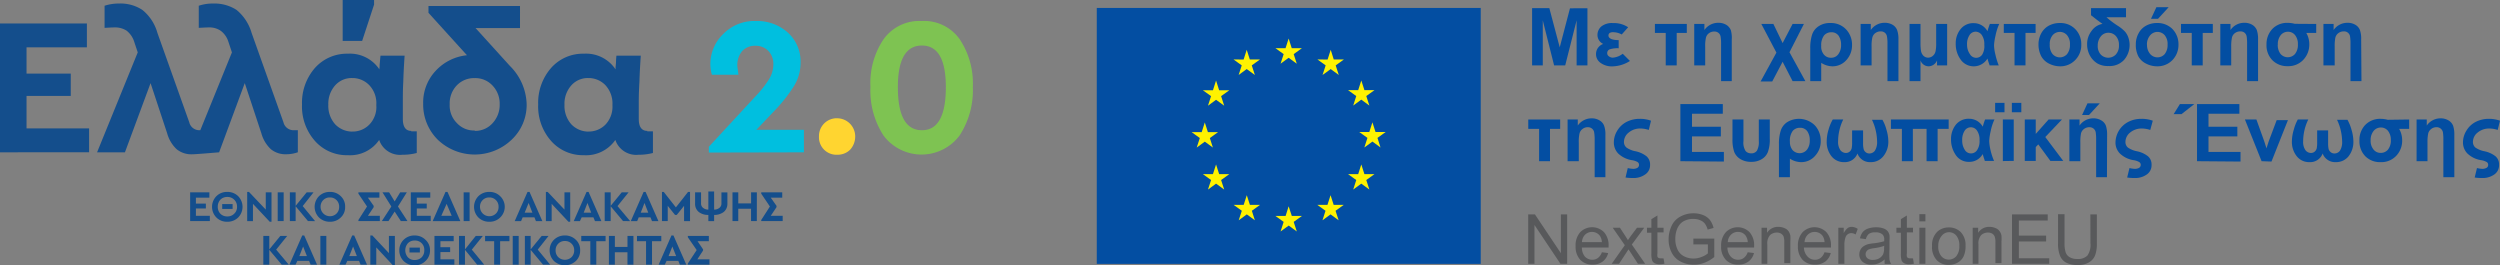<svg xmlns="http://www.w3.org/2000/svg" width="346.47" height="36.77" viewBox="0 0 346.47 36.77">
  <rect x="0" y="0" width="346.47" height="36.77" fill="#808080" stroke="none"/>
  <g id="Group_120" data-name="Group 120" transform="translate(-988 -538)">
    <g id="_866109776" transform="translate(988 538)">
      <path id="Path_438" data-name="Path 438" d="M88.666,87.735H86.8v.827h1.379v.674H86.8v1.011h1.93v.735H86V87h2.666Z" transform="translate(-59.648 -60.342)" fill="#144e8c" fill-rule="evenodd"/>
      <path id="Path_439" data-name="Path 439" d="M98.75,89.159H97.31v-.674h1.44ZM98.014,87.5a1.318,1.318,0,0,0-.95.368,1.392,1.392,0,0,0-.368.981,1.341,1.341,0,0,0,.368.981,1.318,1.318,0,0,0,.95.368,1.27,1.27,0,0,0,.95-.368,1.25,1.25,0,0,0,.4-.981,1.294,1.294,0,0,0-.4-.981,1.27,1.27,0,0,0-.95-.368Zm0-.7a2.105,2.105,0,0,1,1.5.582,2.108,2.108,0,0,1,0,2.972,2.105,2.105,0,0,1-1.5.582,2.056,2.056,0,0,1-1.5-.582,2.108,2.108,0,0,1,0-2.972A2.056,2.056,0,0,1,98.014,86.8Z" transform="translate(-66.515 -60.203)" fill="#144e8c" fill-rule="evenodd"/>
      <path id="Path_440" data-name="Path 440" d="M115.171,86.861v4.075h-.245L112.6,88.455v2.39h-.8V86.8h.245l2.329,2.451v-2.39Z" transform="translate(-77.543 -60.203)" fill="#144e8c" fill-rule="evenodd"/>
      <path id="Path_441" data-name="Path 441" d="M126.427,90.983H125.6V87h.827Z" transform="translate(-87.115 -60.342)" fill="#144e8c" fill-rule="evenodd"/>
      <path id="Path_442" data-name="Path 442" d="M133.613,90.983,131.9,88.93v2.053h-.8V87h.8v1.869L133.429,87h.95l-1.5,1.9,1.716,2.084Z" transform="translate(-90.929 -60.342)" fill="#144e8c" fill-rule="evenodd"/>
      <path id="Path_443" data-name="Path 443" d="M144.414,87.566a1.247,1.247,0,0,0-.919.368,1.269,1.269,0,0,0-.368.95,1.3,1.3,0,0,0,2.206.919,1.27,1.27,0,0,0,.368-.95,1.257,1.257,0,0,0-1.287-1.287Zm0-.766a2.056,2.056,0,0,1,1.5.582,1.922,1.922,0,0,1,.613,1.5,1.9,1.9,0,0,1-.613,1.471,2.056,2.056,0,0,1-1.5.582,2.105,2.105,0,0,1-1.5-.582,2.108,2.108,0,0,1,0-2.972A2.106,2.106,0,0,1,144.414,86.8Z" transform="translate(-98.697 -60.203)" fill="#144e8c" fill-rule="evenodd"/>
      <path id="Path_444" data-name="Path 444" d="M165.072,90.248v.735H162.1V90.83l1.195-1.869L162.1,87.184V87h2.911v.735h-1.593l.8,1.134v.184l-.8,1.2Z" transform="translate(-112.431 -60.342)" fill="#144e8c" fill-rule="evenodd"/>
      <path id="Path_445" data-name="Path 445" d="M175.335,90.983l-.858-1.318-.858,1.318H172.7l1.318-2.022L172.792,87h.919l.766,1.256L175.243,87h.919l-1.226,1.961,1.318,2.022Z" transform="translate(-119.783 -60.342)" fill="#144e8c" fill-rule="evenodd"/>
      <path id="Path_446" data-name="Path 446" d="M188.5,87.735h-1.869v.827h1.379v.674h-1.379v1.011h1.93v.735H185.8V87h2.7Z" transform="translate(-128.868 -60.342)" fill="#144e8c" fill-rule="evenodd"/>
      <path id="Path_447" data-name="Path 447" d="M197.63,88.455l-.735,1.655h1.44Zm1.9,2.39H195.7l1.777-4.045h.276Z" transform="translate(-135.735 -60.203)" fill="#144e8c" fill-rule="evenodd"/>
      <path id="Path_448" data-name="Path 448" d="M210.527,90.983H209.7V87h.827Z" transform="translate(-145.445 -60.342)" fill="#144e8c" fill-rule="evenodd"/>
      <path id="Path_449" data-name="Path 449" d="M216.514,87.566a1.247,1.247,0,0,0-.919.368,1.269,1.269,0,0,0-.368.95,1.3,1.3,0,0,0,2.206.919,1.27,1.27,0,0,0,.368-.95,1.257,1.257,0,0,0-1.287-1.287Zm0-.766a2.056,2.056,0,0,1,1.5.582,2.038,2.038,0,0,1,0,2.972,2.056,2.056,0,0,1-1.5.582,2.105,2.105,0,0,1-1.5-.582,2.108,2.108,0,0,1,0-2.972A2.105,2.105,0,0,1,216.514,86.8Z" transform="translate(-148.705 -60.203)" fill="#144e8c" fill-rule="evenodd"/>
      <path id="Path_450" data-name="Path 450" d="M234.73,88.332l-.552,1.348h1.072Zm.8,1.992H233.9l-.215.521H232.8l1.777-4.045h.276l1.777,4.045h-.889Z" transform="translate(-161.467 -60.203)" fill="#144e8c" fill-rule="evenodd"/>
      <path id="Path_451" data-name="Path 451" d="M250.271,86.861v4.075h-.245L247.7,88.455v2.39h-.8V86.8h.245l2.329,2.451v-2.39Z" transform="translate(-171.247 -60.203)" fill="#144e8c" fill-rule="evenodd"/>
      <path id="Path_452" data-name="Path 452" d="M261.4,88.332l-.521,1.348h1.042Zm.827,1.992H260.6l-.245.521H259.5l1.777-4.045h.276l1.777,4.045h-.889Z" transform="translate(-179.986 -60.203)" fill="#144e8c" fill-rule="evenodd"/>
      <path id="Path_453" data-name="Path 453" d="M276.043,90.983l-1.716-2.053v2.053H273.5V87h.827v1.869L275.859,87h.95l-1.532,1.9,1.747,2.084Z" transform="translate(-189.696 -60.342)" fill="#144e8c" fill-rule="evenodd"/>
      <path id="Path_454" data-name="Path 454" d="M287.2,88.332l-.521,1.348h1.042Zm.827,1.992H286.4l-.215.521H285.3l1.777-4.045h.276l1.777,4.045h-.889Z" transform="translate(-197.88 -60.203)" fill="#144e8c" fill-rule="evenodd"/>
      <path id="Path_455" data-name="Path 455" d="M303.291,86.8v4.045h-.827V88.73l-1.011,1.256h-.245L300.2,88.73v2.114h-.8V86.8h.245l1.685,2.145,1.685-2.145Z" transform="translate(-207.66 -60.203)" fill="#144e8c" fill-rule="evenodd"/>
      <path id="Path_456" data-name="Path 456" d="M317.035,89.113a1.118,1.118,0,0,0,.735-.245.752.752,0,0,0,.276-.643v-1.5h.827v1.563a1.445,1.445,0,0,1-.521,1.164,2.173,2.173,0,0,1-1.318.4v.858h-.8v-.858a2.109,2.109,0,0,1-1.318-.4,1.445,1.445,0,0,1-.521-1.164V86.723h.827v1.5a.752.752,0,0,0,.276.643,1.118,1.118,0,0,0,.735.245V86.6h.8Z" transform="translate(-218.064 -60.065)" fill="#144e8c" fill-rule="evenodd"/>
      <path id="Path_457" data-name="Path 457" d="M334.671,90.983h-.8V89.267H332.1v1.716h-.8V87h.8v1.532h1.777V87h.8Z" transform="translate(-229.785 -60.342)" fill="#144e8c" fill-rule="evenodd"/>
      <path id="Path_458" data-name="Path 458" d="M347.272,90.248v.735H344.3V90.83l1.2-1.869-1.2-1.777V87h2.911v.735h-1.593l.8,1.134v.184l-.8,1.2Z" transform="translate(-238.802 -60.342)" fill="#144e8c" fill-rule="evenodd"/>
      <path id="Path_459" data-name="Path 459" d="M121.643,110.683l-1.716-2.053v2.053H119.1V106.7h.827v1.869l1.532-1.869h.95l-1.532,1.9,1.747,2.084Z" transform="translate(-82.606 -74.006)" fill="#144e8c" fill-rule="evenodd"/>
      <path id="Path_460" data-name="Path 460" d="M132.8,108.032l-.521,1.318h1.042Zm.827,1.992H132l-.245.521H130.9l1.777-4.045h.276l1.777,4.045h-.889Z" transform="translate(-90.791 -73.867)" fill="#144e8c" fill-rule="evenodd"/>
      <path id="Path_461" data-name="Path 461" d="M145.727,110.683H144.9V106.7h.827Z" transform="translate(-100.501 -74.006)" fill="#144e8c" fill-rule="evenodd"/>
      <path id="Path_462" data-name="Path 462" d="M155.4,108.032l-.521,1.318h1.042Zm.827,1.992H154.6l-.245.521H153.5l1.777-4.045h.276l1.777,4.045h-.889Z" transform="translate(-106.466 -73.867)" fill="#144e8c" fill-rule="evenodd"/>
      <path id="Path_463" data-name="Path 463" d="M170.9,106.561v4.075h-.276l-2.3-2.482v2.39H167.5V106.5h.276l2.3,2.451v-2.39Z" transform="translate(-116.176 -73.867)" fill="#144e8c" fill-rule="evenodd"/>
      <path id="Path_464" data-name="Path 464" d="M183.45,108.859h-1.44v-.674h1.44Zm-.735-1.655a1.247,1.247,0,0,0-.919.368,1.491,1.491,0,0,0,0,1.961,1.247,1.247,0,0,0,.919.368,1.392,1.392,0,0,0,.981-.368,1.341,1.341,0,0,0,.368-.981,1.265,1.265,0,0,0-1.348-1.348Zm0-.7a2.056,2.056,0,0,1,1.5.582,1.928,1.928,0,0,1,.643,1.471,1.993,1.993,0,0,1-.643,1.5,2.056,2.056,0,0,1-1.5.582,2.105,2.105,0,0,1-1.5-.582,2.082,2.082,0,0,1-.613-1.5,2.012,2.012,0,0,1,.613-1.471A2.105,2.105,0,0,1,182.714,106.5Z" transform="translate(-125.262 -73.867)" fill="#144e8c" fill-rule="evenodd"/>
      <path id="Path_465" data-name="Path 465" d="M199.166,107.435h-1.838v.827h1.348v.674h-1.348v1.011h1.93v.735H196.5V106.7h2.666Z" transform="translate(-136.29 -74.006)" fill="#144e8c" fill-rule="evenodd"/>
      <path id="Path_466" data-name="Path 466" d="M210.113,110.683l-1.685-2.053v2.053H207.6V106.7h.827v1.869l1.5-1.869h.981l-1.532,1.9,1.716,2.084Z" transform="translate(-143.989 -74.006)" fill="#144e8c" fill-rule="evenodd"/>
      <path id="Path_467" data-name="Path 467" d="M222.771,107.435h-1.287v3.248h-.827v-3.248H219.4V106.7h3.371Z" transform="translate(-152.173 -74.006)" fill="#144e8c" fill-rule="evenodd"/>
      <path id="Path_468" data-name="Path 468" d="M232.727,110.683H231.9V106.7h.827Z" transform="translate(-160.843 -74.006)" fill="#144e8c" fill-rule="evenodd"/>
      <path id="Path_469" data-name="Path 469" d="M239.913,110.683,238.2,108.63v2.053h-.8V106.7h.8v1.869l1.532-1.869h.95l-1.5,1.9,1.716,2.084Z" transform="translate(-164.658 -74.006)" fill="#144e8c" fill-rule="evenodd"/>
      <path id="Path_470" data-name="Path 470" d="M250.714,107.266a1.257,1.257,0,0,0-1.287,1.287,1.27,1.27,0,0,0,.368.95,1.333,1.333,0,0,0,1.839,0,1.27,1.27,0,0,0,.368-.95,1.257,1.257,0,0,0-1.287-1.287Zm0-.766a2.105,2.105,0,0,1,1.5.582,1.9,1.9,0,0,1,.613,1.471,1.966,1.966,0,0,1-.613,1.5,2.227,2.227,0,0,1-3,0,2.082,2.082,0,0,1-.613-1.5,2.012,2.012,0,0,1,.613-1.471A2.105,2.105,0,0,1,250.714,106.5Z" transform="translate(-172.426 -73.867)" fill="#144e8c" fill-rule="evenodd"/>
      <path id="Path_471" data-name="Path 471" d="M266.271,107.435h-1.287v3.248h-.827v-3.248H262.9V106.7h3.371Z" transform="translate(-182.344 -74.006)" fill="#144e8c" fill-rule="evenodd"/>
      <path id="Path_472" data-name="Path 472" d="M278.8,110.683h-.827v-1.716h-1.747v1.716H275.4V106.7h.827v1.532h1.747V106.7h.827Z" transform="translate(-191.014 -74.006)" fill="#144e8c" fill-rule="evenodd"/>
      <path id="Path_473" data-name="Path 473" d="M291.47,107.435h-1.287v3.248h-.827v-3.248H288.1V106.7h3.371Z" transform="translate(-199.822 -74.006)" fill="#144e8c" fill-rule="evenodd"/>
      <path id="Path_474" data-name="Path 474" d="M299.8,108.032l-.521,1.318h1.042Zm.827,1.992H299l-.245.521H297.9l1.777-4.045h.276l1.777,4.045h-.889Z" transform="translate(-206.62 -73.867)" fill="#144e8c" fill-rule="evenodd"/>
      <path id="Path_475" data-name="Path 475" d="M314.1,109.948v.735h-3v-.153l1.226-1.869-1.226-1.777V106.7h2.911v.735h-1.563l.766,1.134v.153l-.8,1.226Z" transform="translate(-215.775 -74.006)" fill="#144e8c" fill-rule="evenodd"/>
      <path id="Path_476" data-name="Path 476" d="M12.042,13.909H3.677v3.646H9.805V20.65H3.677v4.5h8.671v3.309H0V10.6H12.042Z" transform="translate(0 -7.352)" fill="#144e8c" fill-rule="evenodd"/>
      <path id="Path_477" data-name="Path 477" d="M71.079,19.157a1.431,1.431,0,0,1-1.348-1.1L65.318,5.675a6.419,6.419,0,0,0-2.084-3.187A5.607,5.607,0,0,0,60.017,1.6a6.089,6.089,0,0,0-2.022.306V4.971c.582-.031,1.042-.061,1.409-.061a2.747,2.747,0,0,1,1.624.46A2.987,2.987,0,0,1,62.1,6.9l.49,1.471L58.209,19.157h-.184a1.431,1.431,0,0,1-1.348-1.1L52.265,5.675a6.224,6.224,0,0,0-2.084-3.187A5.473,5.473,0,0,0,46.964,1.6a6.344,6.344,0,0,0-2.022.306V4.971c.582-.031,1.072-.061,1.409-.061a2.914,2.914,0,0,1,1.655.46A3.144,3.144,0,0,1,49.048,6.9l.49,1.471L43.9,22.222h3.861l3.554-9.591,2.3,6.956a4.75,4.75,0,0,0,1.318,2.206,3.227,3.227,0,0,0,2.145.7c.521,0,3.738-.276,3.738-.276l3.554-9.591,2.3,6.956a4.75,4.75,0,0,0,1.318,2.206,3.2,3.2,0,0,0,2.114.7,4.888,4.888,0,0,0,1.624-.276V19.157Z" transform="translate(-30.448 -1.11)" fill="#144e8c" fill-rule="evenodd"/>
      <path id="Path_478" data-name="Path 478" d="M144.934,5.669h-2.7V0h4.351V.643Zm-1.379,12.563a3.212,3.212,0,0,0,2.359-.95,3.5,3.5,0,0,0,.981-2.727,3.618,3.618,0,0,0-.981-2.758,3.24,3.24,0,0,0-2.359-.981,3.06,3.06,0,0,0-2.359,1.011,3.818,3.818,0,0,0-.95,2.7,3.818,3.818,0,0,0,.95,2.7,3.285,3.285,0,0,0,2.359,1.011Zm8.181-.031h.766v3a7.524,7.524,0,0,1-1.992.245,3.045,3.045,0,0,1-3.217-2.053,4.875,4.875,0,0,1-4.351,2.114,5.875,5.875,0,0,1-4.566-1.992,7.2,7.2,0,0,1-1.777-5.025,7.332,7.332,0,0,1,1.777-5.056,5.92,5.92,0,0,1,4.566-1.992,4.905,4.905,0,0,1,4.382,2.176,1.5,1.5,0,0,1,.031-.337,3.907,3.907,0,0,1,.031-.582c.031-.4.061-.735.092-.981h3.34q-.138,2.022-.184,3.585c-.061,1.042-.061,1.93-.061,2.7v2.482c0,1.1.4,1.655,1.164,1.655Z" transform="translate(-94.744)" fill="#144e8c" fill-rule="evenodd"/>
      <path id="Path_479" data-name="Path 479" d="M198.539,20.012a3.221,3.221,0,0,0,2.482-1.072,3.714,3.714,0,0,0,.981-2.6,3.611,3.611,0,0,0-.981-2.6,3.241,3.241,0,0,0-2.482-1.042,3.307,3.307,0,0,0-2.513,1.042,3.591,3.591,0,0,0-.95,2.6,3.417,3.417,0,0,0,.981,2.574,3.2,3.2,0,0,0,2.482,1.042ZM203.411,11a7.785,7.785,0,0,1,2.329,5.27,6.621,6.621,0,0,1-2.114,4.995,7.408,7.408,0,0,1-10.173,0,6.865,6.865,0,0,1-2.053-5.025,6.423,6.423,0,0,1,1.716-4.535,6.838,6.838,0,0,1,4.351-2.176L192.135,3.65V2.7h12.685V5.764h-6.159L203.411,11Z" transform="translate(-132.753 -1.873)" fill="#144e8c" fill-rule="evenodd"/>
      <path id="Path_480" data-name="Path 480" d="M250.356,35.086a3.261,3.261,0,0,0,2.359-.95,3.616,3.616,0,0,0,.981-2.727,3.738,3.738,0,0,0-.981-2.758,3.24,3.24,0,0,0-2.359-.981A3.06,3.06,0,0,0,248,28.682a3.818,3.818,0,0,0-.95,2.7,3.818,3.818,0,0,0,.95,2.7,3.285,3.285,0,0,0,2.359,1.011Zm8.151-.031h.8v3a7.524,7.524,0,0,1-1.992.245,3.045,3.045,0,0,1-3.217-2.053,4.929,4.929,0,0,1-4.382,2.114,5.856,5.856,0,0,1-4.535-1.992,7.2,7.2,0,0,1-1.777-5.025,7.332,7.332,0,0,1,1.777-5.056,5.875,5.875,0,0,1,4.566-1.992,4.905,4.905,0,0,1,4.382,2.176v-.337c.031-.184.031-.368.061-.582a7.921,7.921,0,0,1,.061-.981h3.371q-.138,2.022-.184,3.585c-.061,1.042-.092,1.93-.092,2.7v2.482q0,1.655,1.2,1.655Z" transform="translate(-168.819 -16.854)" fill="#144e8c" fill-rule="evenodd"/>
      <path id="Path_481" data-name="Path 481" d="M333.776,24.576V27.7l-13.176.031v-.8L327,20.01a14.917,14.917,0,0,0,1.93-2.421,3.989,3.989,0,0,0,.613-2.053,2.628,2.628,0,0,0-.674-1.869,2.425,2.425,0,0,0-1.808-.735,2.4,2.4,0,0,0-1.839.735,3.007,3.007,0,0,0-.674,1.992,4.307,4.307,0,0,0,.061.552q.046.322.092.735h-3.677a5.541,5.541,0,0,1-.214-1.5,5.787,5.787,0,0,1,1.777-4.137A6.046,6.046,0,0,1,327.127,9.5a6.348,6.348,0,0,1,4.443,1.624,5.4,5.4,0,0,1,1.747,4.106,6.206,6.206,0,0,1-.95,3.34,21.961,21.961,0,0,1-2.88,3.585l-2.3,2.421Z" transform="translate(-222.364 -6.589)" fill="#00bfdf" fill-rule="evenodd"/>
      <path id="Path_482" data-name="Path 482" d="M372.913,53.5a2.511,2.511,0,0,1,2.513,2.513,2.7,2.7,0,0,1-.7,1.838,2.45,2.45,0,0,1-1.777.7,2.418,2.418,0,0,1-2.543-2.543,2.462,2.462,0,0,1,2.543-2.513h-.031Z" transform="translate(-256.905 -37.107)" fill="#ffd530" fill-rule="evenodd"/>
      <path id="Path_483" data-name="Path 483" d="M400.839,12.9c-2.237,0-3.34,1.93-3.34,5.761,0,3.983,1.1,5.975,3.34,5.975q3.309,0,3.309-5.975C404.149,14.832,403.046,12.9,400.839,12.9Zm0-3.4a6.029,6.029,0,0,1,5.24,2.543,11.037,11.037,0,0,1,1.808,6.588,11.454,11.454,0,0,1-1.838,6.741,6.588,6.588,0,0,1-10.541,0,11.448,11.448,0,0,1-1.808-6.741,10.826,10.826,0,0,1,1.808-6.588,6.084,6.084,0,0,1,5.27-2.543h.061Z" transform="translate(-273.065 -6.589)" fill="#7ec352" fill-rule="evenodd"/>
    </g>
    <g id="next-gen-eu" transform="translate(1140 539)">
      <rect id="Rectangle_106" data-name="Rectangle 106" width="53.21" height="35.47" transform="translate(0 0.1)" fill="#034ea2"/>
      <path id="Path_614" data-name="Path 614" d="M26.61,19.27" transform="translate(0 -1.44)" fill="#034ea2"/>
      <path id="Path_615" data-name="Path 615" d="M25.47,7.83l1.12-.82,1.13.82L27.29,6.5l1.14-.82H27.02l-.43-1.34-.43,1.34h-1.4l1.14.82-.43,1.33" fill="#fff200"/>
      <path id="Path_616" data-name="Path 616" d="M19.66,9.39l1.12-.82,1.13.82-.43-1.33,1.14-.82H21.21L20.78,5.9l-.43,1.35-1.4-.01,1.14.82-.43,1.33" fill="#fff200"/>
      <path id="Path_617" data-name="Path 617" d="M16.53,10.16l-.43,1.35H14.7l1.14.81-.43,1.33,1.12-.82,1.13.82-.43-1.33,1.14-.81H16.96l-.43-1.35" fill="#fff200"/>
      <path id="Path_618" data-name="Path 618" d="M14.97,18.63l1.12.82-.42-1.32,1.14-.82H15.4l-.43-1.34-.43,1.34h-1.4l1.14.82-.43,1.32,1.12-.82" fill="#fff200"/>
      <path id="Path_619" data-name="Path 619" d="M16.96,23.13l-.43-1.34-.43,1.34H14.7l1.14.82-.43,1.32,1.12-.82,1.13.82-.43-1.32,1.14-.82H16.96" fill="#fff200"/>
      <path id="Path_620" data-name="Path 620" d="M21.22,27.39l-.43-1.34-.43,1.34h-1.4l1.14.82-.43,1.32,1.12-.82,1.12.82-.42-1.32,1.14-.82H21.22" fill="#fff200"/>
      <path id="Path_621" data-name="Path 621" d="M27.03,28.93l-.44-1.34-.42,1.34H24.76l1.14.82-.43,1.33,1.13-.82,1.12.82-.43-1.33,1.14-.82h-1.4" fill="#fff200"/>
      <path id="Path_622" data-name="Path 622" d="M32.83,27.39l-.43-1.34-.43,1.34H30.56l1.14.82-.42,1.32,1.12-.82,1.12.82-.43-1.32,1.14-.82h-1.4" fill="#fff200"/>
      <path id="Path_623" data-name="Path 623" d="M37.09,23.13l-.43-1.34-.43,1.34H34.82l1.14.82-.42,1.32,1.12-.82,1.12.82-.43-1.32,1.14-.82h-1.4" fill="#fff200"/>
      <path id="Path_624" data-name="Path 624" d="M40.04,17.29H38.63l-.43-1.34-.43,1.34h-1.4l1.14.82-.43,1.33,1.12-.82,1.12.82-.42-1.33,1.14-.82" fill="#fff200"/>
      <path id="Path_625" data-name="Path 625" d="M35.54,13.63l1.12-.82,1.12.82-.43-1.32,1.14-.82h-1.4l-.43-1.34-.43,1.34H34.82l1.14.82-.42,1.32" fill="#fff200"/>
      <path id="Path_626" data-name="Path 626" d="M32.42,5.9l-.43,1.35-1.41-.01,1.14.82-.43,1.33,1.13-.82,1.12.82-.43-1.33,1.14-.82H32.84L32.42,5.9" fill="#fff200"/>
      <path id="Path_627" data-name="Path 627" d="M59.79,37V30.15h.93l3.6,5.38V30.15h.87V37h-.93l-3.6-5.38V37Z" transform="translate(0 -1.44)" fill="#58595b"/>
      <path id="Path_628" data-name="Path 628" d="M70,35.4l.87.11a2.12,2.12,0,0,1-.76,1.18,2.3,2.3,0,0,1-1.42.42A2.27,2.27,0,0,1,67,36.44a2.64,2.64,0,0,1-.64-1.88A2.72,2.72,0,0,1,67,32.62a2.32,2.32,0,0,1,3.3,0,2.7,2.7,0,0,1,.63,1.91v.22h-3.7A1.92,1.92,0,0,0,67.65,36a1.4,1.4,0,0,0,1,.44,1.3,1.3,0,0,0,.79-.24,1.65,1.65,0,0,0,.56-.8ZM67.24,34H70a1.66,1.66,0,0,0-.32-.94,1.382,1.382,0,0,0-2-.1A1.53,1.53,0,0,0,67.24,34Z" transform="translate(0 -1.44)" fill="#58595b"/>
      <path id="Path_629" data-name="Path 629" d="M71.36,37l1.82-2.58L71.5,32h1l.76,1.16c.15.22.26.41.35.56.13-.21.26-.39.38-.55L74.87,32h1l-1.72,2.33L76,37H75l-1-1.54L73.69,35l-1.31,2Z" transform="translate(0 -1.44)" fill="#58595b"/>
      <path id="Path_630" data-name="Path 630" d="M78.55,36.25l.12.74a3.12,3.12,0,0,1-.64.07,1.42,1.42,0,0,1-.71-.14.75.75,0,0,1-.35-.38,2.92,2.92,0,0,1-.11-1V32.69h-.61V32h.61V30.81l.84-.51V32h.85v.65H77.7v2.9a1.44,1.44,0,0,0,0,.46.35.35,0,0,0,.15.17.57.57,0,0,0,.29.06Z" transform="translate(0 -1.44)" fill="#58595b"/>
      <path id="Path_631" data-name="Path 631" d="M82.68,34.31v-.8h2.9v2.55a5.1,5.1,0,0,1-1.38.8,4,4,0,0,1-1.45.26,3.87,3.87,0,0,1-1.84-.43,2.83,2.83,0,0,1-1.24-1.25,3.9,3.9,0,0,1-.42-1.82,4.37,4.37,0,0,1,.41-1.87,2.76,2.76,0,0,1,1.21-1.29A3.75,3.75,0,0,1,82.68,30a3.59,3.59,0,0,1,1.34.24,2.29,2.29,0,0,1,.94.67,3,3,0,0,1,.52,1.12l-.82.23a2.51,2.51,0,0,0-.38-.82,1.53,1.53,0,0,0-.66-.48,2.35,2.35,0,0,0-.94-.18,2.69,2.69,0,0,0-1.07.19,2,2,0,0,0-.74.49,2.59,2.59,0,0,0-.43.68,3.68,3.68,0,0,0-.26,1.38,3.33,3.33,0,0,0,.32,1.53,2,2,0,0,0,.91.92,2.86,2.86,0,0,0,1.28.3,3,3,0,0,0,1.15-.23,2.85,2.85,0,0,0,.85-.48V34.31Z" transform="translate(0 -1.44)" fill="#58595b"/>
      <path id="Path_632" data-name="Path 632" d="M90.21,35.4l.87.11a2.08,2.08,0,0,1-.77,1.18,2.28,2.28,0,0,1-1.42.42,2.24,2.24,0,0,1-1.72-.67,2.6,2.6,0,0,1-.64-1.88,2.72,2.72,0,0,1,.65-1.94,2.31,2.31,0,0,1,3.29,0,2.7,2.7,0,0,1,.63,1.91v.22H87.4A1.87,1.87,0,0,0,87.86,36a1.38,1.38,0,0,0,1,.44,1.3,1.3,0,0,0,.79-.24,1.65,1.65,0,0,0,.56-.8ZM87.45,34h2.77a1.74,1.74,0,0,0-.32-.94,1.3,1.3,0,0,0-1-.48,1.34,1.34,0,0,0-1,.38A1.52,1.52,0,0,0,87.45,34Z" transform="translate(0 -1.44)" fill="#58595b"/>
      <path id="Path_633" data-name="Path 633" d="M92.13,37V32h.76v.7a1.79,1.79,0,0,1,1.58-.82,2,2,0,0,1,.82.17,1.25,1.25,0,0,1,.57.42,1.66,1.66,0,0,1,.26.62,5.23,5.23,0,0,1,0,.82v3h-.84V34a2.48,2.48,0,0,0-.09-.77.92.92,0,0,0-.35-.41,1.13,1.13,0,0,0-.59-.15,1.4,1.4,0,0,0-.93.34,1.7,1.7,0,0,0-.39,1.3V37Z" transform="translate(0 -1.44)" fill="#58595b"/>
      <path id="Path_634" data-name="Path 634" d="M100.85,35.4l.87.11a2.12,2.12,0,0,1-.76,1.18,2.3,2.3,0,0,1-1.42.42,2.27,2.27,0,0,1-1.73-.67,2.64,2.64,0,0,1-.64-1.88,2.72,2.72,0,0,1,.65-1.94,2.32,2.32,0,0,1,3.3,0,2.7,2.7,0,0,1,.63,1.91,2,2,0,0,1,0,.22H98A1.87,1.87,0,0,0,98.51,36a1.36,1.36,0,0,0,1,.44,1.3,1.3,0,0,0,.79-.24,1.65,1.65,0,0,0,.55-.8ZM98.09,34h2.77a1.66,1.66,0,0,0-.32-.94,1.382,1.382,0,0,0-2-.1A1.53,1.53,0,0,0,98.09,34Z" transform="translate(0 -1.44)" fill="#58595b"/>
      <path id="Path_635" data-name="Path 635" d="M102.77,37V32h.75v.75a2.22,2.22,0,0,1,.54-.7.94.94,0,0,1,.54-.17,1.56,1.56,0,0,1,.86.28l-.29.78a1.12,1.12,0,0,0-.61-.19.82.82,0,0,0-.5.17.84.84,0,0,0-.31.46,3.1,3.1,0,0,0-.14,1V37Z" transform="translate(0 -1.44)" fill="#58595b"/>
      <path id="Path_636" data-name="Path 636" d="M109.2,36.39a3.21,3.21,0,0,1-.9.56,2.6,2.6,0,0,1-.93.16,1.77,1.77,0,0,1-1.25-.4,1.31,1.31,0,0,1-.44-1,1.41,1.41,0,0,1,.16-.67,1.36,1.36,0,0,1,.44-.48,2.36,2.36,0,0,1,.6-.28,7.43,7.43,0,0,1,.75-.12,7.74,7.74,0,0,0,1.5-.29c0-.12,0-.19,0-.22a.92.92,0,0,0-.24-.72,1.43,1.43,0,0,0-1-.29,1.48,1.48,0,0,0-.88.21,1.31,1.31,0,0,0-.42.73l-.82-.11a2.15,2.15,0,0,1,.37-.85,1.62,1.62,0,0,1,.74-.5,3.27,3.27,0,0,1,1.13-.18,3,3,0,0,1,1,.15,1.4,1.4,0,0,1,.59.38,1.36,1.36,0,0,1,.26.57,4.65,4.65,0,0,1,0,.78v1.12a13.487,13.487,0,0,0,0,1.48,1.89,1.89,0,0,0,.22.6h-.88A1.89,1.89,0,0,1,109.2,36.39Zm-.07-1.88a6.47,6.47,0,0,1-1.37.32A3.55,3.55,0,0,0,107,35a.83.83,0,0,0-.33.28.7.7,0,0,0-.12.4.73.73,0,0,0,.26.56,1.09,1.09,0,0,0,.74.22,1.75,1.75,0,0,0,.87-.21,1.36,1.36,0,0,0,.56-.58,2,2,0,0,0,.13-.84Z" transform="translate(0 -1.44)" fill="#58595b"/>
      <path id="Path_637" data-name="Path 637" d="M113.12,36.25l.12.74a3,3,0,0,1-.63.07,1.37,1.37,0,0,1-.71-.14.82.82,0,0,1-.36-.38,3,3,0,0,1-.1-1V32.69h-.62V32h.62V30.81l.83-.51V32h.85v.65h-.85v2.9a1.34,1.34,0,0,0,0,.46.39.39,0,0,0,.14.17.6.6,0,0,0,.29.06Z" transform="translate(0 -1.44)" fill="#58595b"/>
      <path id="Path_638" data-name="Path 638" d="M114,31.12v-1h.84v1ZM114,37V32h.84v5Z" transform="translate(0 -1.44)" fill="#58595b"/>
      <path id="Path_639" data-name="Path 639" d="M115.76,34.52a2.55,2.55,0,0,1,.76-2,2.31,2.31,0,0,1,1.56-.56,2.28,2.28,0,0,1,1.68.67,2.58,2.58,0,0,1,.64,1.86,3.26,3.26,0,0,1-.28,1.5,2,2,0,0,1-.84.86,2.43,2.43,0,0,1-1.2.3,2.21,2.21,0,0,1-1.68-.67,2.64,2.64,0,0,1-.64-1.96Zm.86,0a2.08,2.08,0,0,0,.42,1.42,1.37,1.37,0,0,0,2.08,0,2.15,2.15,0,0,0,.42-1.45,2.07,2.07,0,0,0-.42-1.4,1.3,1.3,0,0,0-2,0,2.11,2.11,0,0,0-.5,1.43Z" transform="translate(0 -1.44)" fill="#58595b"/>
      <path id="Path_640" data-name="Path 640" d="M121.39,37V32h.76v.7a1.79,1.79,0,0,1,1.58-.82,2,2,0,0,1,.82.17,1.17,1.17,0,0,1,.56.42,1.52,1.52,0,0,1,.27.62,5.23,5.23,0,0,1,0,.82v3h-.84V34a2.17,2.17,0,0,0-.1-.77.84.84,0,0,0-.34-.41,1.15,1.15,0,0,0-.59-.15,1.4,1.4,0,0,0-.93.34,1.7,1.7,0,0,0-.39,1.3V37Z" transform="translate(0 -1.44)" fill="#58595b"/>
      <path id="Path_641" data-name="Path 641" d="M126.84,37V30.15h4.95V31h-4v2.09h3.78v.81h-3.78v2.33H132V37Z" transform="translate(0 -1.44)" fill="#58595b"/>
      <path id="Path_642" data-name="Path 642" d="M137.7,30.15h.9v4a4.65,4.65,0,0,1-.23,1.64,2,2,0,0,1-.84,1,2.94,2.94,0,0,1-1.6.38,3.31,3.31,0,0,1-1.58-.33,1.85,1.85,0,0,1-.87-1,4.45,4.45,0,0,1-.26-1.71v-4h.9v4a3.89,3.89,0,0,0,.17,1.32,1.25,1.25,0,0,0,.57.65,2,2,0,0,0,1,.23,1.85,1.85,0,0,0,1.42-.46,2.56,2.56,0,0,0,.43-1.74Z" transform="translate(0 -1.44)" fill="#58595b"/>
      <path id="Path_643" data-name="Path 643" d="M60.33,9.5V1.57h2.39L64.16,7l1.42-5.41H68V9.5H66.5V3.26L64.92,9.5H63.38L61.81,3.26V9.5Z" transform="translate(0 -1.44)" fill="#034ea2"/>
      <path id="Path_644" data-name="Path 644" d="M72.33,6V7.13a3.47,3.47,0,0,0-1.25.15.55.55,0,0,0-.34.53.51.51,0,0,0,.24.44.87.87,0,0,0,.55.18,2.56,2.56,0,0,0,1.36-.54l1,1a4.73,4.73,0,0,1-2.44.75,2.64,2.64,0,0,1-1.62-.48,1.45,1.45,0,0,1-.64-1.22,1.47,1.47,0,0,1,1-1.41,1.37,1.37,0,0,1-.8-1.25,1.55,1.55,0,0,1,.52-1.16,2.35,2.35,0,0,1,1.64-.48,3.53,3.53,0,0,1,2.09.58l-.89,1a2.35,2.35,0,0,0-1.09-.31A.92.92,0,0,0,71.1,5a.43.43,0,0,0-.19.35C70.91,5.75,71.38,6,72.33,6Z" transform="translate(0 -1.44)" fill="#034ea2"/>
      <path id="Path_645" data-name="Path 645" d="M77.35,3.76h4.42V5h-1.4V9.5H78.85V5h-1.5Z" transform="translate(0 -1.44)" fill="#034ea2"/>
      <path id="Path_646" data-name="Path 646" d="M88,11.68H86.52V6.57a5.41,5.41,0,0,0-.07-1.08A.82.82,0,0,0,86.16,5a.86.86,0,0,0-.58-.19,1.2,1.2,0,0,0-.75.24,1.08,1.08,0,0,0-.41.63,5.17,5.17,0,0,0-.1,1.24V9.5H82.8V3.76h1.41V4.6a2.32,2.32,0,0,1,1.9-1,2.13,2.13,0,0,1,1.13.28,1.57,1.57,0,0,1,.63.73A3.9,3.9,0,0,1,88,5.93Z" transform="translate(0 -1.44)" fill="#034ea2"/>
      <path id="Path_647" data-name="Path 647" d="M92.1,3.76h1.67l1.28,2.65,1.38-2.65H98L96,7.68l2.2,4H96.43L95.05,9l-1.44,2.73H92l2.19-4Z" transform="translate(0 -1.44)" fill="#034ea2"/>
      <path id="Path_648" data-name="Path 648" d="M100.4,9.15v2.53H98.88V7.16a6,6,0,0,1,.26-1.94,2.23,2.23,0,0,1,.91-1.15,2.75,2.75,0,0,1,1.59-.44,2.87,2.87,0,0,1,2.21.89,3.08,3.08,0,0,1,.82,2.16,3,3,0,0,1-.79,2.09,2.54,2.54,0,0,1-1.94.86,2.92,2.92,0,0,1-1.54-.48Zm0-2.35a1.69,1.69,0,0,0,.37,1.2,1.21,1.21,0,0,0,1,.44,1.18,1.18,0,0,0,1-.49,2.05,2.05,0,0,0,.38-1.28,2.17,2.17,0,0,0-.35-1.29,1.18,1.18,0,0,0-1-.47,1.3,1.3,0,0,0-1,.43,2.24,2.24,0,0,0-.4,1.46Z" transform="translate(0 -1.44)" fill="#034ea2"/>
      <path id="Path_649" data-name="Path 649" d="M111.1,11.68h-1.52V6.57a5.41,5.41,0,0,0-.07-1.08.82.82,0,0,0-.29-.51.86.86,0,0,0-.58-.19,1.2,1.2,0,0,0-.75.24,1.08,1.08,0,0,0-.41.63,5.17,5.17,0,0,0-.1,1.24V9.5h-1.52V3.76h1.41V4.6a2.31,2.31,0,0,1,1.9-1,2.13,2.13,0,0,1,1.13.28,1.5,1.5,0,0,1,.62.73,3.61,3.61,0,0,1,.18,1.29Z" transform="translate(0 -1.44)" fill="#034ea2"/>
      <path id="Path_650" data-name="Path 650" d="M112.64,3.76h1.52V6.37a6.891,6.891,0,0,0,.07,1.14,1.23,1.23,0,0,0,.34.66.92.92,0,0,0,.64.26,1,1,0,0,0,.68-.27,1.14,1.14,0,0,0,.36-.64,5.44,5.44,0,0,0,.08-1.14V3.76h1.52V9.5h-1.4V8.81a1.29,1.29,0,0,1-1.15.82,1.2,1.2,0,0,1-1.14-.82v2.87h-1.52Z" transform="translate(0 -1.44)" fill="#034ea2"/>
      <path id="Path_651" data-name="Path 651" d="M123.77,3.76h1.3a7.19,7.19,0,0,0-.51,1.6,7.632,7.632,0,0,0-.21,1.36A5.851,5.851,0,0,0,124.54,8,8.94,8.94,0,0,0,125,9.5h-1.27a2.639,2.639,0,0,0-.1-.31c-.07-.21-.14-.43-.19-.64a2.22,2.22,0,0,1-3.73.13,3.68,3.68,0,0,1-.67-2.2,3.1,3.1,0,0,1,.67-2,2.22,2.22,0,0,1,1.85-.83,2.16,2.16,0,0,1,1.88,1.12,9.117,9.117,0,0,1,.33-1.01Zm-3.16,2.88A2.21,2.21,0,0,0,121,7.93a1,1,0,0,0,1.72.06A2.24,2.24,0,0,0,123,6.64a2.17,2.17,0,0,0-.35-1.35,1.06,1.06,0,0,0-.85-.46,1,1,0,0,0-.85.48,2.24,2.24,0,0,0-.34,1.33Z" transform="translate(0 -1.44)" fill="#034ea2"/>
      <path id="Path_652" data-name="Path 652" d="M125.7,3.76h4.41V5h-1.4V9.5h-1.52V5H125.7Z" transform="translate(0 -1.44)" fill="#034ea2"/>
      <path id="Path_653" data-name="Path 653" d="M130.51,6.55a3.2,3.2,0,0,1,.37-1.47A2.63,2.63,0,0,1,131.94,4a3.15,3.15,0,0,1,1.53-.37,2.85,2.85,0,0,1,2.13.84,2.93,2.93,0,0,1,.84,2.14,2.92,2.92,0,0,1-.85,2.16,2.83,2.83,0,0,1-2.11.86A3.32,3.32,0,0,1,132,9.27a2.51,2.51,0,0,1-1.09-1,3.55,3.55,0,0,1-.4-1.72Zm1.56.08a1.92,1.92,0,0,0,.4,1.31,1.336,1.336,0,0,0,2,0,2,2,0,0,0,.4-1.32,1.87,1.87,0,0,0-.4-1.3,1.317,1.317,0,0,0-2,0,1.9,1.9,0,0,0-.4,1.31Z" transform="translate(0 -1.44)" fill="#034ea2"/>
      <path id="Path_654" data-name="Path 654" d="M137.79,1.57h4.85V2.83h-2.71A12.418,12.418,0,0,0,141.48,4a5.3,5.3,0,0,1,1,.8,2.48,2.48,0,0,1,.48.83,3.148,3.148,0,0,1-.57,3.09,2.71,2.71,0,0,1-2.18.87,2.86,2.86,0,0,1-1.56-.37,2.91,2.91,0,0,1-1-1.06,3.18,3.18,0,0,1-.4-1.59,2.91,2.91,0,0,1,.6-1.82,2.35,2.35,0,0,1,1.53-1c-.4-.28-.67-.48-.81-.59l-.78-.61Zm.93,5.21A1.73,1.73,0,0,0,139.14,8a1.45,1.45,0,0,0,2.08,0,1.75,1.75,0,0,0,.44-1.28,1.81,1.81,0,0,0-.42-1.28,1.39,1.39,0,0,0-1-.46,1.33,1.33,0,0,0-1.09.5,2,2,0,0,0-.43,1.3Z" transform="translate(0 -1.44)" fill="#034ea2"/>
      <path id="Path_655" data-name="Path 655" d="M144,6.55a3.08,3.08,0,0,1,.37-1.47A2.57,2.57,0,0,1,145.42,4a3.08,3.08,0,0,1,1.52-.37,2.89,2.89,0,0,1,2.14.84,3,3,0,0,1,.83,2.14,3,3,0,0,1-.84,2.16,2.86,2.86,0,0,1-2.12.86,3.31,3.31,0,0,1-1.5-.36,2.46,2.46,0,0,1-1.09-1A3.44,3.44,0,0,1,144,6.55Zm1.55.08A1.92,1.92,0,0,0,146,7.94a1.34,1.34,0,0,0,2,0,2,2,0,0,0,.4-1.32,1.87,1.87,0,0,0-.4-1.3,1.32,1.32,0,0,0-2,0,1.9,1.9,0,0,0-.46,1.31Zm.55-3.58.75-1.61h1.7l-1.48,1.61Z" transform="translate(0 -1.44)" fill="#034ea2"/>
      <path id="Path_656" data-name="Path 656" d="M150.26,3.76h4.41V5h-1.4V9.5h-1.52V5h-1.49Z" transform="translate(0 -1.44)" fill="#034ea2"/>
      <path id="Path_657" data-name="Path 657" d="M160.94,11.68h-1.52V6.57a6.61,6.61,0,0,0-.06-1.08.87.87,0,0,0-.29-.51.89.89,0,0,0-.59-.19,1.22,1.22,0,0,0-.75.24,1.08,1.08,0,0,0-.41.63,5.76,5.76,0,0,0-.1,1.24V9.5h-1.51V3.76h1.41V4.6a2.29,2.29,0,0,1,1.89-1,2.11,2.11,0,0,1,1.13.28,1.57,1.57,0,0,1,.63.73,3.9,3.9,0,0,1,.17,1.29Z" transform="translate(0 -1.44)" fill="#034ea2"/>
      <path id="Path_658" data-name="Path 658" d="M169,3.76V5h-1.38a3.07,3.07,0,0,1,.42,1.59,3.05,3.05,0,0,1-.82,2.13,2.83,2.83,0,0,1-2.17.89,2.88,2.88,0,0,1-2.12-.82,2.92,2.92,0,0,1-.82-2.16,3.06,3.06,0,0,1,.8-2.17,2.84,2.84,0,0,1,2.19-.85,3.76,3.76,0,0,1,.93.13Zm-5.33,2.87a2,2,0,0,0,.39,1.29,1.33,1.33,0,0,0,2,0,2,2,0,0,0,.4-1.34,1.93,1.93,0,0,0-.38-1.26,1.24,1.24,0,0,0-1-.48,1.27,1.27,0,0,0-1,.47,2,2,0,0,0-.4,1.32Z" transform="translate(0 -1.44)" fill="#034ea2"/>
      <path id="Path_659" data-name="Path 659" d="M175.27,11.68h-1.52V6.57a6.61,6.61,0,0,0-.06-1.08.83.83,0,0,0-.88-.7,1.19,1.19,0,0,0-.74.24,1.14,1.14,0,0,0-.42.63,5.93,5.93,0,0,0-.09,1.24V9.5H170V3.76h1.41V4.6a2.31,2.31,0,0,1,1.9-1,2.07,2.07,0,0,1,1.12.28,1.47,1.47,0,0,1,.63.73,3.65,3.65,0,0,1,.17,1.29Z" transform="translate(0 -1.44)" fill="#034ea2"/>
      <path id="Path_660" data-name="Path 660" d="M59.8,17h4.42v1.3H62.81v4.48H61.3V18.3H59.8Z" transform="translate(0 -1.44)" fill="#034ea2"/>
      <path id="Path_661" data-name="Path 661" d="M70.49,25H69V19.85a6.319,6.319,0,0,0-.07-1.08.83.83,0,0,0-.29-.5.87.87,0,0,0-.58-.2,1.15,1.15,0,0,0-.75.25,1.09,1.09,0,0,0-.41.62,5.23,5.23,0,0,0-.1,1.24v2.6H65.25V17h1.41v.84a2.33,2.33,0,0,1,1.9-1,2.07,2.07,0,0,1,1.12.29,1.43,1.43,0,0,1,.63.73,3.52,3.52,0,0,1,.18,1.28Z" transform="translate(0 -1.44)" fill="#034ea2"/>
      <path id="Path_662" data-name="Path 662" d="M76.81,17.17l-.31,1.28a3.75,3.75,0,0,0-1.13-.2,2.44,2.44,0,0,0-1.65.56,1.65,1.65,0,0,0-.66,1.3,1,1,0,0,0,.35.78,3.29,3.29,0,0,0,1.24.51,3.67,3.67,0,0,1,1.55.71,1.5,1.5,0,0,1,.48,1.19A1.53,1.53,0,0,1,76,24.62a2.78,2.78,0,0,1-1.72.49,6.049,6.049,0,0,1-1-.07l.31-1.31a3.63,3.63,0,0,0,.76.11,1.09,1.09,0,0,0,.57-.14.47.47,0,0,0,.23-.41.45.45,0,0,0-.2-.39,2.22,2.22,0,0,0-.77-.26,3.53,3.53,0,0,1-1.93-.94,2.2,2.2,0,0,1-.59-1.52,3.08,3.08,0,0,1,.46-1.61,3.24,3.24,0,0,1,1.27-1.22,3.93,3.93,0,0,1,1.86-.44,4.3,4.3,0,0,1,1.56.26Z" transform="translate(0 -1.44)" fill="#034ea2"/>
      <path id="Path_663" data-name="Path 663" d="M80.88,22.78V14.86h5.88V16.2H82.49V18h4v1.34h-4V21.5h4.42v1.33Z" transform="translate(0 -1.44)" fill="#034ea2"/>
      <path id="Path_664" data-name="Path 664" d="M88.1,17h1.52v3a2.13,2.13,0,0,0,.3,1.37,1,1,0,0,0,.77.32.9.9,0,0,0,.8-.37A2.42,2.42,0,0,0,91.75,20V17h1.52v2.7a5,5,0,0,1-.26,1.8,2,2,0,0,1-.86,1,2.71,2.71,0,0,1-1.44.37,2.82,2.82,0,0,1-1.51-.38,2.07,2.07,0,0,1-.86-1,5.23,5.23,0,0,1-.24-1.77Z" transform="translate(0 -1.44)" fill="#034ea2"/>
      <path id="Path_665" data-name="Path 665" d="M96.06,22.43V25H94.54V20.45a5.93,5.93,0,0,1,.26-1.94,2.25,2.25,0,0,1,.91-1.16,3.13,3.13,0,0,1,3.8.46,3.08,3.08,0,0,1,.82,2.16,2.93,2.93,0,0,1-.79,2.08,2.51,2.51,0,0,1-1.94.86,2.92,2.92,0,0,1-1.54-.48Zm0-2.35a1.74,1.74,0,0,0,.37,1.16,1.318,1.318,0,0,0,2-.06,2,2,0,0,0,.38-1.28,2.11,2.11,0,0,0-.35-1.28,1.18,1.18,0,0,0-1-.47,1.3,1.3,0,0,0-1,.42,2.26,2.26,0,0,0-.4,1.51Z" transform="translate(0 -1.44)" fill="#034ea2"/>
      <path id="Path_666" data-name="Path 666" d="M102,17h1.45a6.94,6.94,0,0,0-.71,3,2,2,0,0,0,.32,1.26,1,1,0,0,0,.75.38.8.8,0,0,0,.52-.18.85.85,0,0,0,.29-.46,4.08,4.08,0,0,0,.06-.82V18.51h1.52v1.74a3.351,3.351,0,0,0,.07.81.79.79,0,0,0,.29.47.8.8,0,0,0,.52.18.94.94,0,0,0,.76-.39,2.22,2.22,0,0,0,.3-1.31,7,7,0,0,0-.18-1.45,6.66,6.66,0,0,0-.53-1.52h1.45a5.6,5.6,0,0,1,.56,1.38,5.72,5.72,0,0,1,.26,1.6,3.15,3.15,0,0,1-.7,2.08,2.17,2.17,0,0,1-1.76.81,1.83,1.83,0,0,1-1.82-1.2,1.85,1.85,0,0,1-1.83,1.2,2.17,2.17,0,0,1-1.77-.82,3.17,3.17,0,0,1-.66-2.07,5.69,5.69,0,0,1,.25-1.6A6,6,0,0,1,102,17Z" transform="translate(0 -1.44)" fill="#034ea2"/>
      <path id="Path_667" data-name="Path 667" d="M110.06,17h8v1.3h-1.53v4.48H115V18.3h-1.9v4.48h-1.52V18.3h-1.52Z" transform="translate(0 -1.44)" fill="#034ea2"/>
      <path id="Path_668" data-name="Path 668" d="M123.11,17h1.3a6.83,6.83,0,0,0-.52,1.6,7.7,7.7,0,0,0-.21,1.37,6.5,6.5,0,0,0,.19,1.31,8.62,8.62,0,0,0,.48,1.46h-1.28a2.778,2.778,0,0,0-.09-.3c-.08-.22-.14-.43-.2-.65a2.1,2.1,0,0,1-1.9,1.08,2.13,2.13,0,0,1-1.83-.94,3.76,3.76,0,0,1-.66-2.2,3.17,3.17,0,0,1,.66-2,2.26,2.26,0,0,1,1.85-.83,2.16,2.16,0,0,1,1.89,1.1,8.369,8.369,0,0,1,.32-1Zm-3.17,2.89a2.29,2.29,0,0,0,.34,1.29,1,1,0,0,0,1.73.05,2.22,2.22,0,0,0,.33-1.34,2.2,2.2,0,0,0-.35-1.35,1.019,1.019,0,0,0-1.71.01,2.32,2.32,0,0,0-.34,1.38Z" transform="translate(0 -1.44)" fill="#034ea2"/>
      <path id="Path_669" data-name="Path 669" d="M124.5,16V14.7h1.3V16Zm1.07,6.76V17h1.51v5.74ZM126.82,16V14.7h1.31V16Z" transform="translate(0 -1.44)" fill="#034ea2"/>
      <path id="Path_670" data-name="Path 670" d="M128.61,17h1.52v2l1.78-2h1.85l-2.31,2.43,2.49,3.31h-1.78l-1.68-2.29-.35.37v1.92h-1.52Z" transform="translate(0 -1.44)" fill="#034ea2"/>
      <path id="Path_671" data-name="Path 671" d="M140,25h-1.5V19.85a6.61,6.61,0,0,0-.06-1.08.88.88,0,0,0-.29-.5.9.9,0,0,0-.59-.2,1.19,1.19,0,0,0-.75.25,1.09,1.09,0,0,0-.41.62,6,6,0,0,0-.09,1.24v2.6h-1.52V17h1.41v.84a2.31,2.31,0,0,1,1.89-1,2.11,2.11,0,0,1,1.13.29,1.43,1.43,0,0,1,.63.73,3.79,3.79,0,0,1,.17,1.28Zm-3.45-8.62.75-1.62H139l-1.49,1.62Z" transform="translate(0 -1.44)" fill="#034ea2"/>
      <path id="Path_672" data-name="Path 672" d="M146.35,17.17,146,18.45a3.81,3.81,0,0,0-1.14-.2,2.48,2.48,0,0,0-1.65.56,1.67,1.67,0,0,0-.65,1.3,1,1,0,0,0,.34.78,3.37,3.37,0,0,0,1.24.51,3.66,3.66,0,0,1,1.56.71,1.5,1.5,0,0,1,.48,1.19,1.54,1.54,0,0,1-.66,1.32,2.76,2.76,0,0,1-1.72.49,6.112,6.112,0,0,1-1-.07l.32-1.31a3.47,3.47,0,0,0,.75.11,1.16,1.16,0,0,0,.58-.14.47.47,0,0,0,.23-.41.44.44,0,0,0-.21-.39,2.15,2.15,0,0,0-.76-.26,3.5,3.5,0,0,1-1.93-.94,2.16,2.16,0,0,1-.6-1.52,3.28,3.28,0,0,1,1.74-2.83,3.87,3.87,0,0,1,1.86-.44,4.38,4.38,0,0,1,1.57.26Z" transform="translate(0 -1.44)" fill="#034ea2"/>
      <path id="Path_673" data-name="Path 673" d="M149.24,16.26l.87-1.4h2l-1.78,1.4Zm3.24,6.52V14.86h5.87V16.2h-4.28V18h4v1.34h-4V21.5h4.44v1.33Z" transform="translate(0 -1.44)" fill="#034ea2"/>
      <path id="Path_674" data-name="Path 674" d="M161.43,22.78,159.12,17h1.59l1.08,3,.32,1c.08-.25.13-.41.15-.49s.11-.33.16-.49l1.1-2.93h1.56l-2.28,5.74Z" transform="translate(0 -1.44)" fill="#034ea2"/>
      <path id="Path_675" data-name="Path 675" d="M166.45,17h1.45a6.94,6.94,0,0,0-.71,3,2,2,0,0,0,.32,1.26,1,1,0,0,0,.75.38.8.8,0,0,0,.52-.18.91.91,0,0,0,.29-.46,4.081,4.081,0,0,0,.06-.82V18.51h1.52v1.74a4.1,4.1,0,0,0,.06.81.85.85,0,0,0,.3.47.8.8,0,0,0,.52.18.94.94,0,0,0,.76-.39,2.22,2.22,0,0,0,.3-1.31,7,7,0,0,0-.18-1.45,6.659,6.659,0,0,0-.53-1.52h1.45a6,6,0,0,1,.56,1.38,5.72,5.72,0,0,1,.26,1.6,3.2,3.2,0,0,1-.67,2.08,2.19,2.19,0,0,1-1.76.81,1.84,1.84,0,0,1-1.83-1.2,1.83,1.83,0,0,1-1.82,1.2,2.17,2.17,0,0,1-1.77-.82,3.18,3.18,0,0,1-.67-2.07,5.72,5.72,0,0,1,.26-1.6,6,6,0,0,1,.56-1.42Z" transform="translate(0 -1.44)" fill="#034ea2"/>
      <path id="Path_676" data-name="Path 676" d="M181.88,17v1.3h-1.39a3.1,3.1,0,0,1,.42,1.59,3,3,0,0,1-.82,2.14,2.8,2.8,0,0,1-2.16.88,2.85,2.85,0,0,1-2.13-.82,2.94,2.94,0,0,1-.81-2.15,3,3,0,0,1,.79-2.17,2.86,2.86,0,0,1,2.19-.86,3.9,3.9,0,0,1,.94.13Zm-5.34,2.87a1.9,1.9,0,0,0,.4,1.29,1.24,1.24,0,0,0,1,.47,1.3,1.3,0,0,0,1-.45,2,2,0,0,0,.4-1.34,2,2,0,0,0-.38-1.25,1.25,1.25,0,0,0-1-.48,1.29,1.29,0,0,0-1,.47,2,2,0,0,0-.42,1.33Z" transform="translate(0 -1.44)" fill="#034ea2"/>
      <path id="Path_677" data-name="Path 677" d="M188.14,25h-1.52V19.85a6.609,6.609,0,0,0-.06-1.08.89.89,0,0,0-.3-.5.85.85,0,0,0-.58-.2,1.15,1.15,0,0,0-.75.25,1.09,1.09,0,0,0-.41.62,5.831,5.831,0,0,0-.1,1.24v2.6h-1.51V17h1.41v.84a2.31,2.31,0,0,1,1.89-1,2.11,2.11,0,0,1,1.13.29,1.53,1.53,0,0,1,.63.73,3.79,3.79,0,0,1,.17,1.28Z" transform="translate(0 -1.44)" fill="#034ea2"/>
      <path id="Path_678" data-name="Path 678" d="M194.47,17.17l-.32,1.28a3.69,3.69,0,0,0-1.13-.2,2.48,2.48,0,0,0-1.65.56,1.64,1.64,0,0,0-.65,1.3,1,1,0,0,0,.34.78,3.37,3.37,0,0,0,1.24.51,3.66,3.66,0,0,1,1.56.71,1.5,1.5,0,0,1,.48,1.19,1.54,1.54,0,0,1-.66,1.32,2.78,2.78,0,0,1-1.72.49,6.112,6.112,0,0,1-1-.07l.32-1.31a3.47,3.47,0,0,0,.75.11,1.09,1.09,0,0,0,.57-.14.45.45,0,0,0,.23-.41.43.43,0,0,0-.2-.39,2.15,2.15,0,0,0-.76-.26,3.5,3.5,0,0,1-1.93-.94,2.16,2.16,0,0,1-.6-1.52,3.08,3.08,0,0,1,.46-1.61,3.24,3.24,0,0,1,1.27-1.22,3.94,3.94,0,0,1,1.87-.44,4.38,4.38,0,0,1,1.53.26Z" transform="translate(0 -1.44)" fill="#034ea2"/>
    </g>
  </g>
</svg>
